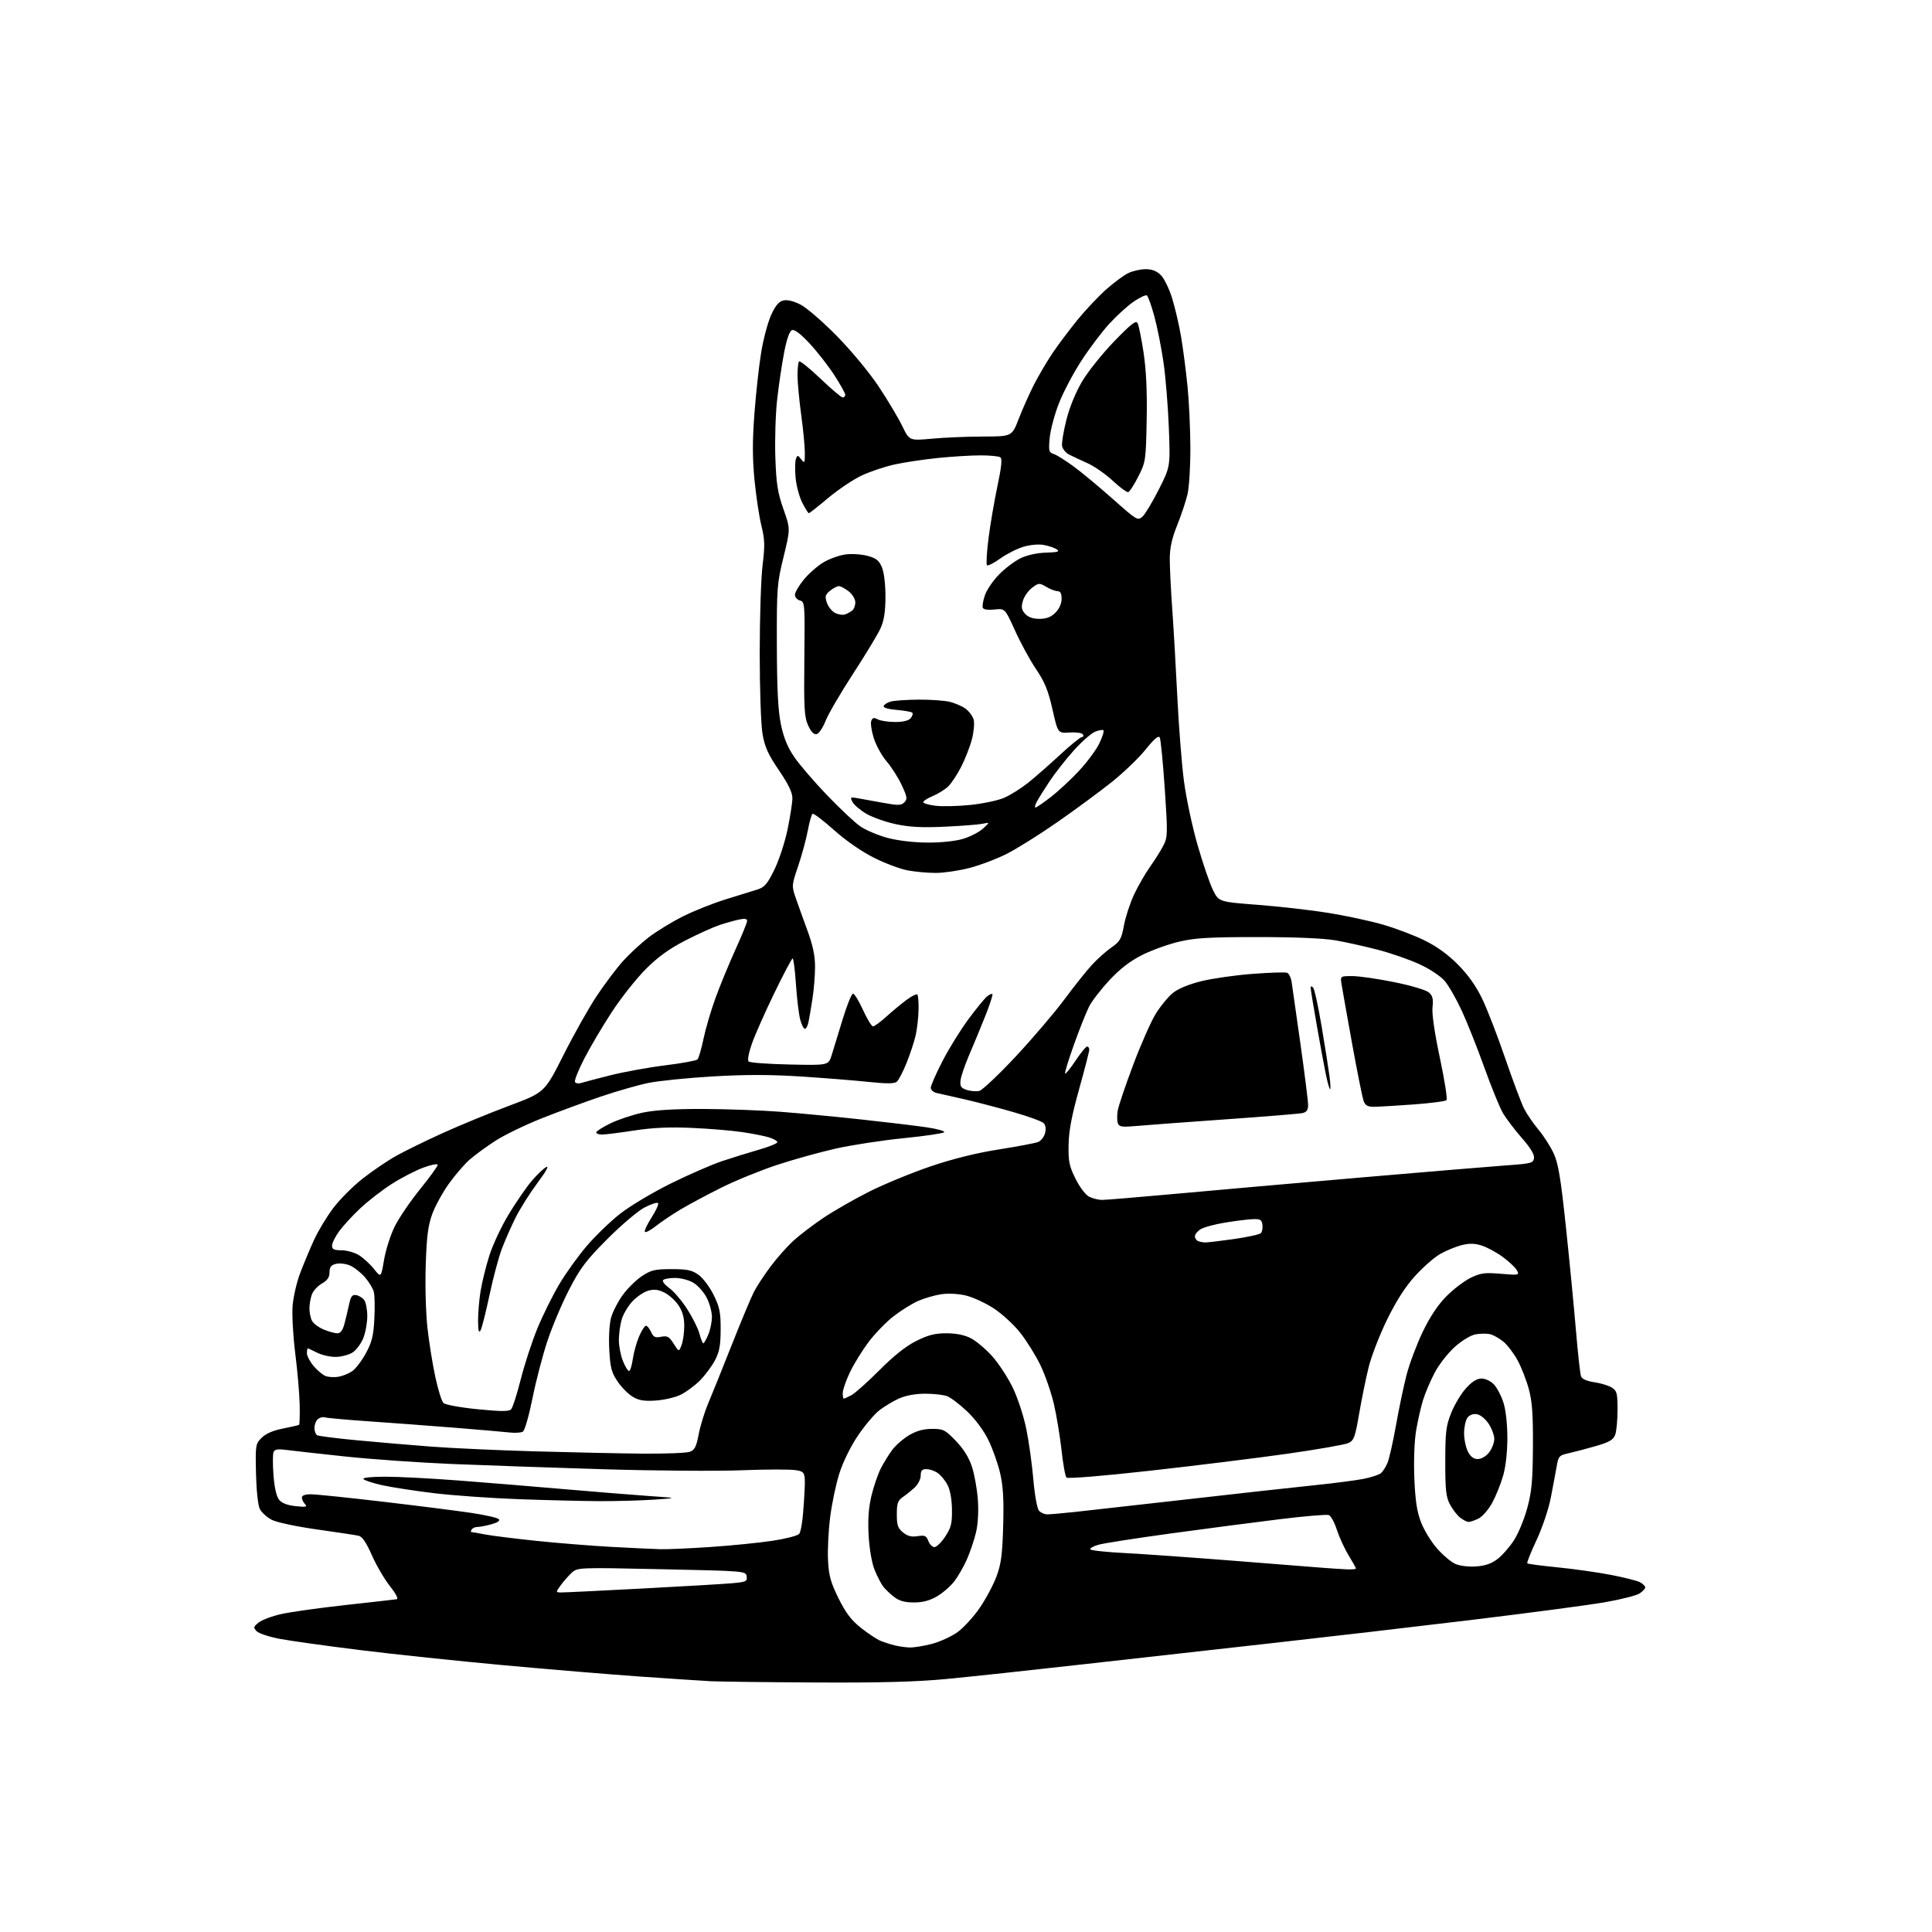 <?xml version="1.0" encoding="UTF-8" standalone="no"?>
<svg 
  version="1.1" 
  xmlns="http://www.w3.org/2000/svg" 
  xmlns:xlink="http://www.w3.org/1999/xlink" 
  xmlns:svg="http://www.w3.org/2000/svg"
  xmlns:rdf="http://www.w3.org/1999/02/22-rdf-syntax-ns#"
  xmlns:cc="http://creativecommons.org/ns#"
  xmlns:dc="http://purl.org/dc/elements/1.1/"
  viewBox="0 0 768 768"
  width="768"
  height="768"
>
<style>svg {background-color: white; }</style>"
<path stroke="none" fill="black" fill-rule="evenodd" d="M324.06,668.81C304.50,668.71 285.80,668.48 282.50,668.31C279.20,668.14 266.60,667.30 254.50,666.46C242.40,665.61 217.88,663.57 200.00,661.93C182.12,660.29 156.50,657.59 143.05,655.92C129.60,654.25 115.22,652.24 111.09,651.45C106.97,650.66 102.89,649.31 102.04,648.44C100.65,647.02 100.72,646.69 102.77,645.01C104.01,643.99 108.06,642.46 111.77,641.62C115.47,640.78 127.05,639.16 137.50,638.01C147.95,636.86 157.06,635.83 157.73,635.71C158.45,635.59 157.29,633.38 155.00,630.50C152.82,627.75 149.59,622.22 147.82,618.22C145.60,613.19 143.98,610.80 142.56,610.48C141.43,610.23 133.98,609.10 126.01,607.98C117.77,606.82 110.00,605.16 108.01,604.14C106.08,603.14 103.94,601.19 103.26,599.80C102.55,598.36 101.91,592.32 101.76,585.66C101.51,574.43 101.58,573.96 104.01,571.54C105.67,569.88 108.54,568.64 112.51,567.86C115.80,567.22 118.68,566.55 118.90,566.37C119.11,566.19 119.22,562.54 119.12,558.27C119.03,554.00 118.24,544.88 117.37,538.00C116.49,531.08 116.02,522.60 116.32,519.00C116.62,515.42 117.98,509.57 119.35,506.00C120.71,502.43 123.15,496.57 124.78,493.00C126.40,489.43 129.86,483.68 132.47,480.23C135.07,476.78 140.37,471.48 144.24,468.45C148.11,465.42 154.10,461.36 157.56,459.43C161.01,457.50 169.39,453.41 176.17,450.33C182.95,447.26 194.80,442.39 202.50,439.51C216.50,434.27 216.50,434.27 224.00,419.38C228.12,411.19 234.07,400.62 237.22,395.89C240.37,391.16 245.04,384.95 247.60,382.10C250.16,379.25 254.79,374.97 257.88,372.59C260.97,370.22 267.10,366.47 271.50,364.27C275.90,362.06 283.55,359.02 288.50,357.50C293.45,355.99 299.07,354.24 301.00,353.62C303.95,352.68 305.02,351.43 307.85,345.66C309.69,341.90 312.04,334.70 313.08,329.66C314.12,324.62 314.98,319.05 314.99,317.29C315.00,315.04 313.39,311.72 309.63,306.19C305.35,299.91 304.03,296.98 303.13,291.82C302.49,288.14 302.00,274.22 302.00,259.61C302.00,245.46 302.51,229.73 303.14,224.65C304.10,216.83 304.02,214.42 302.67,208.96C301.78,205.41 300.55,197.20 299.92,190.72C299.08,181.98 299.08,175.15 299.91,164.22C300.52,156.12 301.73,145.22 302.59,140.00C303.46,134.78 305.22,128.15 306.51,125.29C308.17,121.59 309.57,119.90 311.31,119.46C312.88,119.06 315.34,119.63 318.13,121.03C320.54,122.23 327.09,127.89 332.69,133.60C338.52,139.54 345.65,148.16 349.35,153.74C352.91,159.11 357.10,166.13 358.66,169.36C361.50,175.21 361.50,175.21 370.50,174.38C375.45,173.92 384.62,173.54 390.87,173.53C402.25,173.50 402.25,173.50 404.96,166.50C406.45,162.65 409.16,156.57 410.97,153.00C412.79,149.43 416.09,143.80 418.31,140.50C420.53,137.20 424.97,131.28 428.17,127.33C431.37,123.39 436.54,117.90 439.65,115.12C442.76,112.35 446.77,109.39 448.55,108.54C450.34,107.69 453.44,107.00 455.45,107.00C457.95,107.00 459.83,107.74 461.47,109.38C462.77,110.68 464.80,114.84 465.96,118.62C467.13,122.39 468.73,129.31 469.52,133.99C470.30,138.67 471.45,147.45 472.05,153.50C472.66,159.55 473.17,170.57 473.19,178.00C473.21,185.43 472.70,193.73 472.06,196.46C471.42,199.19 469.57,204.74 467.95,208.79C465.79,214.17 465.00,217.81 465.00,222.33C465.01,225.72 465.45,234.57 465.98,242.00C466.51,249.43 467.42,265.07 467.99,276.78C468.56,288.48 469.74,303.55 470.61,310.28C471.48,317.00 473.92,328.49 476.02,335.80C478.12,343.12 480.89,351.22 482.17,353.80C484.50,358.50 484.50,358.50 500.18,359.70C508.81,360.37 521.41,361.81 528.18,362.91C534.96,364.01 544.55,366.07 549.50,367.48C554.45,368.89 561.88,371.69 566.00,373.69C571.07,376.16 575.46,379.31 579.54,383.42C583.58,387.49 586.77,391.98 589.18,397.00C591.17,401.12 595.29,411.78 598.34,420.68C601.39,429.58 604.78,438.61 605.87,440.75C606.96,442.89 609.53,446.63 611.58,449.07C613.63,451.51 616.34,455.75 617.61,458.50C619.45,462.51 620.41,468.24 622.45,487.50C623.85,500.70 625.64,519.15 626.43,528.50C627.21,537.85 628.14,546.24 628.49,547.15C628.90,548.19 630.86,549.04 633.82,549.47C636.39,549.85 639.51,550.81 640.75,551.60C642.75,552.89 643.00,553.87 643.00,560.46C643.00,564.53 642.57,569.00 642.05,570.38C641.29,572.38 639.71,573.29 634.30,574.85C630.56,575.93 625.71,577.20 623.53,577.69C619.79,578.51 619.50,578.83 618.78,583.03C618.35,585.49 617.30,591.10 616.44,595.50C615.58,599.93 613.05,607.40 610.78,612.25C608.52,617.06 606.87,621.20 607.12,621.45C607.37,621.70 612.73,622.41 619.03,623.03C625.34,623.65 634.86,624.99 640.19,626.01C645.52,627.03 650.81,628.36 651.94,628.97C653.07,629.57 654.00,630.49 654.00,631.01C654.00,631.53 652.99,632.62 651.75,633.43C650.51,634.24 644.33,635.81 638.00,636.91C631.67,638.02 607.60,641.21 584.50,644.00C561.40,646.79 526.52,650.84 507.00,653.02C487.48,655.19 453.73,658.97 432.00,661.43C410.27,663.88 385.10,666.59 376.06,667.44C364.16,668.57 349.82,668.95 324.06,668.81zM361.54,654.90C363.21,654.95 367.20,654.32 370.40,653.48C373.60,652.65 378.20,650.54 380.63,648.80C383.05,647.06 387.05,642.68 389.51,639.07C391.98,635.46 394.98,629.80 396.19,626.50C397.97,621.67 398.47,617.78 398.78,606.50C399.07,596.03 398.76,590.75 397.56,585.56C396.67,581.75 394.55,575.80 392.85,572.34C391.00,568.59 387.61,564.03 384.43,561.03C381.51,558.26 377.93,555.54 376.49,555.00C375.05,554.45 371.09,554.01 367.68,554.02C363.76,554.04 359.95,554.75 357.27,555.97C354.94,557.02 351.43,559.15 349.46,560.69C347.49,562.24 343.67,566.78 340.97,570.79C338.06,575.11 335.08,581.21 333.63,585.79C332.29,590.03 330.65,597.85 329.99,603.17C329.32,608.49 328.94,616.17 329.15,620.24C329.46,626.35 330.19,628.99 333.33,635.36C336.24,641.23 338.37,644.03 342.30,647.15C345.14,649.39 348.60,651.68 349.98,652.24C351.37,652.80 353.85,653.60 355.50,654.02C357.15,654.45 359.87,654.84 361.54,654.90zM363.30,637.00C359.63,637.00 357.49,636.40 355.38,634.78C353.80,633.56 351.82,631.66 351.00,630.56C350.18,629.46 348.67,626.52 347.66,624.03C346.58,621.37 345.61,615.79 345.30,610.50C344.94,604.15 345.26,599.50 346.38,594.73C347.26,591.00 348.95,586.05 350.13,583.73C351.32,581.40 353.42,578.02 354.80,576.20C356.18,574.39 359.19,571.80 361.49,570.45C364.38,568.76 367.18,568.00 370.52,568.00C374.99,568.00 375.72,568.37 379.95,572.76C383.00,575.92 385.15,579.36 386.35,583.01C387.34,586.03 388.41,591.92 388.71,596.11C389.05,600.77 388.77,605.81 387.99,609.11C387.29,612.07 385.68,616.86 384.42,619.74C383.15,622.62 380.90,626.58 379.40,628.54C377.91,630.50 374.81,633.20 372.51,634.55C369.57,636.27 366.83,637.00 363.30,637.00zM223.18,633.02C224.46,633.03 238.78,632.34 255.00,631.48C271.23,630.63 287.34,629.68 290.81,629.38C296.57,628.88 297.09,628.64 296.81,626.66C296.50,624.51 296.33,624.50 263.03,623.79C229.55,623.07 229.55,623.07 227.18,625.29C225.87,626.50 223.92,628.74 222.83,630.25C220.86,633.00 220.86,633.00 223.18,633.02zM535.25,623.83C537.31,623.92 539.00,623.78 539.00,623.52C539.00,623.25 537.69,620.89 536.09,618.27C534.48,615.64 532.40,611.10 531.44,608.16C530.49,605.23 529.05,602.57 528.23,602.26C527.42,601.95 518.59,602.69 508.63,603.92C498.66,605.14 479.25,607.68 465.50,609.56C451.75,611.44 438.80,613.46 436.72,614.04C434.64,614.62 433.16,615.46 433.44,615.90C433.71,616.34 439.91,617.00 447.22,617.37C454.52,617.75 474.45,619.16 491.50,620.51C508.55,621.86 524.52,623.12 527.00,623.31C529.48,623.50 533.19,623.73 535.25,623.83zM586.68,622.69C590.36,622.45 592.85,621.59 595.29,619.73C597.18,618.29 600.13,614.91 601.86,612.22C603.59,609.53 605.96,603.77 607.13,599.41C608.88,592.94 609.29,588.51 609.36,575.00C609.43,562.19 609.07,557.07 607.71,552.11C606.75,548.59 604.76,543.49 603.28,540.77C601.80,538.06 599.30,534.75 597.72,533.42C596.14,532.09 593.75,530.73 592.42,530.39C591.08,530.05 588.45,530.07 586.57,530.42C584.56,530.80 581.12,532.89 578.25,535.47C575.55,537.89 571.97,542.49 570.29,545.69C568.62,548.88 566.55,553.75 565.69,556.50C564.84,559.25 563.60,564.69 562.94,568.58C562.23,572.77 561.94,580.52 562.22,587.58C562.59,596.56 563.25,600.89 564.89,605.15C566.09,608.25 568.94,612.93 571.24,615.53C573.53,618.14 576.78,620.89 578.45,621.65C580.22,622.45 583.67,622.89 586.68,622.69zM262.50,615.83C265.25,615.91 274.25,615.51 282.49,614.95C290.73,614.39 301.72,613.29 306.91,612.51C312.09,611.74 316.91,610.51 317.62,609.80C318.42,608.98 319.16,604.15 319.59,596.82C320.28,585.14 320.28,585.14 316.52,584.44C314.46,584.05 304.73,584.06 294.92,584.45C285.10,584.84 260.52,584.66 240.28,584.06C220.05,583.45 192.78,582.50 179.67,581.96C166.57,581.41 147.44,580.07 137.17,578.97C126.90,577.88 116.43,576.71 113.90,576.38C110.33,575.92 109.17,576.12 108.72,577.29C108.40,578.12 108.40,582.25 108.72,586.47C109.09,591.36 109.90,594.88 110.94,596.17C112.04,597.53 114.22,598.37 117.54,598.72C121.63,599.15 122.28,599.01 121.25,597.92C120.56,597.19 120.00,596.02 120.00,595.30C120.00,594.48 121.30,594.00 123.55,594.00C125.50,594.00 138.44,595.33 152.30,596.96C166.16,598.59 181.95,600.59 187.40,601.41C192.84,602.23 197.73,603.33 198.27,603.87C198.90,604.50 197.87,605.22 195.37,605.91C193.24,606.51 190.74,606.99 189.81,606.99C188.88,607.00 187.84,607.45 187.50,608.00C187.16,608.55 187.07,609.00 187.30,609.00C187.54,609.00 190.02,609.43 192.82,609.97C195.62,610.50 204.89,611.65 213.42,612.54C221.95,613.42 235.36,614.50 243.22,614.92C251.07,615.35 259.75,615.76 262.50,615.83zM371.46,615.00C372.29,615.00 374.22,613.12 375.74,610.81C378.08,607.26 378.49,605.64 378.42,600.06C378.37,596.03 377.70,592.27 376.67,590.31C375.76,588.56 374.01,586.42 372.78,585.56C371.56,584.70 369.53,584.00 368.28,584.00C366.50,584.00 366.00,584.56 366.00,586.55C366.00,587.95 364.93,590.08 363.61,591.30C362.30,592.51 360.16,594.24 358.86,595.13C356.89,596.50 356.50,597.63 356.50,601.97C356.50,606.30 356.92,607.51 358.98,609.18C360.78,610.64 362.36,611.04 364.77,610.65C367.62,610.19 368.22,610.46 369.02,612.56C369.53,613.90 370.63,615.00 371.46,615.00zM583.80,604.98C583.08,604.97 581.54,604.18 580.36,603.23C579.18,602.28 577.38,599.92 576.36,598.00C574.81,595.08 574.50,592.25 574.52,581.00C574.53,569.17 574.82,566.77 576.89,561.62C578.18,558.38 580.81,554.00 582.74,551.87C585.16,549.19 587.07,548.00 588.94,548.00C590.50,548.00 592.60,549.01 593.89,550.38C595.12,551.69 596.82,554.95 597.66,557.63C598.59,560.55 599.20,566.17 599.20,571.66C599.20,577.25 598.54,583.08 597.51,586.66C596.58,589.87 594.65,594.67 593.21,597.33C591.77,599.98 589.36,602.80 587.85,603.58C586.34,604.36 584.51,604.99 583.80,604.98zM416.37,601.98C417.54,601.97 422.55,601.53 427.50,601.00C432.45,600.47 452.48,598.22 472.00,596.00C491.52,593.77 514.02,591.28 522.00,590.46C529.98,589.64 538.98,588.48 542.00,587.88C545.02,587.28 548.13,586.27 548.90,585.64C549.68,585.01 550.87,583.15 551.56,581.50C552.25,579.85 553.77,573.10 554.94,566.50C556.11,559.90 558.00,550.90 559.14,546.50C560.28,542.10 563.15,534.45 565.52,529.50C568.39,523.52 571.54,518.77 574.92,515.34C577.72,512.50 582.08,509.17 584.61,507.95C588.58,506.02 590.20,505.81 596.63,506.35C603.86,506.96 604.03,506.92 602.98,504.96C602.39,503.86 599.81,501.43 597.25,499.57C594.69,497.72 590.89,495.68 588.80,495.06C585.99,494.21 583.91,494.21 580.75,495.04C578.41,495.66 574.63,497.24 572.35,498.57C570.06,499.89 565.63,503.79 562.50,507.24C558.65,511.48 555.08,517.04 551.42,524.50C548.46,530.55 545.14,539.10 544.05,543.50C542.97,547.90 541.27,556.22 540.28,561.99C538.68,571.35 538.22,572.60 535.99,573.64C534.62,574.27 523.66,576.19 511.63,577.90C499.60,579.60 475.15,582.63 457.30,584.62C438.30,586.74 424.47,587.87 423.95,587.35C423.46,586.86 422.57,581.97 421.98,576.48C421.38,570.99 420.00,562.69 418.92,558.04C417.83,553.39 415.40,546.41 413.52,542.54C411.63,538.67 408.02,532.88 405.48,529.69C402.95,526.49 398.20,522.15 394.93,520.04C391.67,517.93 386.73,515.66 383.96,514.99C381.01,514.28 376.98,514.07 374.21,514.47C371.62,514.85 367.50,516.04 365.05,517.11C362.60,518.19 358.21,520.91 355.29,523.17C352.36,525.42 347.89,530.02 345.34,533.38C342.80,536.75 339.43,542.20 337.86,545.50C336.29,548.80 335.00,552.51 335.00,553.75C335.00,554.99 335.17,556.00 335.39,556.00C335.60,556.00 336.95,555.39 338.39,554.64C339.84,553.89 344.87,549.41 349.57,544.69C355.28,538.95 360.15,535.08 364.22,533.05C368.94,530.69 371.65,530.00 376.20,530.00C380.06,530.00 383.40,530.67 385.90,531.95C388.00,533.02 391.83,536.24 394.39,539.09C396.96,541.95 400.66,547.61 402.62,551.68C404.63,555.86 406.98,563.08 408.02,568.29C409.04,573.35 410.28,582.32 410.78,588.21C411.28,594.11 412.27,599.62 412.97,600.46C413.67,601.31 415.20,601.99 416.37,601.98zM238.50,596.73C231.90,596.70 217.50,596.36 206.50,595.96C195.50,595.57 180.20,594.49 172.50,593.56C164.80,592.63 155.47,591.19 151.76,590.36C148.05,589.52 144.77,588.43 144.45,587.92C144.12,587.38 147.76,587.00 153.19,587.01C158.31,587.01 171.28,587.68 182.00,588.50C192.72,589.31 211.62,590.86 224.00,591.94C236.38,593.01 251.68,594.25 258.00,594.69C269.50,595.48 269.50,595.48 260.00,596.13C254.78,596.48 245.10,596.75 238.50,596.73zM587.45,580.00C588.86,580.00 590.72,578.90 591.93,577.37C593.07,575.92 594.00,573.51 594.00,572.01C594.00,570.52 592.97,567.77 591.72,565.90C590.41,563.95 588.40,562.35 587.02,562.16C585.55,561.94 584.10,562.51 583.31,563.60C582.59,564.58 582.00,567.34 582.00,569.74C582.00,572.14 582.69,575.43 583.53,577.05C584.57,579.07 585.80,580.00 587.45,580.00zM255.18,577.84C264.36,577.93 272.94,577.59 274.24,577.10C276.16,576.37 276.82,575.05 277.73,570.19C278.34,566.89 280.05,561.34 281.53,557.85C283.01,554.36 287.24,543.85 290.93,534.50C294.63,525.15 298.59,515.69 299.73,513.47C300.88,511.26 303.86,506.72 306.37,503.38C308.88,500.05 312.88,495.52 315.26,493.33C317.64,491.14 323.02,487.02 327.21,484.19C331.41,481.36 339.71,476.61 345.67,473.62C351.63,470.64 362.57,466.14 370.00,463.62C378.81,460.64 388.19,458.31 397.00,456.93C404.43,455.76 411.45,454.43 412.62,453.98C413.79,453.53 415.05,451.93 415.43,450.42C415.87,448.67 415.65,447.23 414.81,446.42C414.09,445.73 408.75,443.78 402.95,442.11C397.14,440.43 388.37,438.13 383.45,437.00C378.53,435.87 373.49,434.73 372.25,434.46C371.01,434.18 370.00,433.25 370.00,432.39C370.00,431.53 372.11,426.73 374.69,421.74C377.26,416.75 381.91,409.26 385.01,405.09C388.11,400.91 391.41,396.87 392.35,396.11C393.28,395.34 394.25,394.92 394.50,395.17C394.75,395.42 393.44,399.42 391.59,404.06C389.74,408.70 386.87,415.65 385.21,419.50C383.55,423.35 382.03,427.81 381.84,429.41C381.56,431.85 381.96,432.48 384.29,433.26C385.83,433.77 388.08,433.94 389.31,433.64C390.53,433.33 397.04,427.17 403.78,419.96C410.51,412.74 419.21,402.55 423.09,397.31C426.97,392.08 431.92,385.87 434.08,383.53C436.24,381.18 439.73,378.07 441.83,376.62C445.21,374.28 445.79,373.26 446.79,367.87C447.41,364.51 449.22,358.99 450.81,355.60C452.39,352.21 455.28,347.20 457.22,344.47C459.16,341.73 461.55,337.93 462.52,336.01C464.17,332.77 464.21,331.23 463.01,313.51C462.30,303.06 461.40,293.90 461.02,293.17C460.54,292.24 458.81,293.71 455.41,297.93C452.71,301.29 446.68,307.09 442.00,310.83C437.32,314.57 427.65,321.70 420.50,326.68C413.35,331.67 404.19,337.41 400.14,339.44C396.09,341.48 389.38,344.01 385.23,345.07C381.08,346.13 375.11,347.00 371.98,347.00C368.84,347.00 363.85,346.56 360.89,346.01C357.92,345.47 351.85,343.20 347.40,340.96C342.49,338.50 336.23,334.16 331.53,329.96C327.26,326.15 323.43,323.24 323.02,323.49C322.61,323.74 321.74,326.77 321.10,330.23C320.45,333.68 318.73,340.00 317.28,344.28C314.70,351.85 314.68,352.17 316.26,356.78C317.15,359.37 319.26,365.25 320.94,369.82C323.13,375.78 324.00,379.90 323.99,384.32C323.99,387.72 323.53,393.43 322.97,397.00C322.42,400.57 321.71,404.74 321.40,406.25C321.09,407.76 320.44,409.00 319.96,409.00C319.47,409.00 318.63,407.31 318.08,405.25C317.54,403.19 316.78,396.89 316.40,391.25C316.02,385.61 315.43,381.00 315.09,381.00C314.75,381.00 311.47,387.19 307.81,394.75C304.14,402.31 300.15,411.33 298.92,414.80C297.61,418.51 297.07,421.45 297.60,421.96C298.09,422.44 305.43,422.98 313.90,423.16C329.31,423.50 329.31,423.50 330.58,419.50C331.27,417.30 333.24,410.89 334.95,405.25C336.66,399.61 338.52,395.00 339.09,395.00C339.66,395.00 341.45,397.93 343.07,401.50C344.69,405.07 346.48,408.00 347.03,408.00C347.59,408.00 349.95,406.28 352.27,404.18C354.60,402.08 358.20,399.09 360.28,397.54C362.35,395.99 364.33,394.99 364.66,395.33C364.99,395.66 365.21,398.42 365.14,401.46C365.07,404.51 364.56,409.02 364.00,411.50C363.45,413.97 361.83,418.90 360.41,422.45C358.99,426.00 357.23,429.40 356.49,430.01C355.52,430.81 352.44,430.83 345.33,430.08C339.92,429.51 327.85,428.54 318.49,427.93C306.23,427.14 296.40,427.13 283.25,427.90C273.23,428.49 261.74,429.66 257.73,430.49C253.71,431.31 245.27,433.73 238.96,435.86C232.66,437.99 222.10,441.88 215.50,444.49C208.90,447.11 200.56,451.14 196.97,453.46C193.38,455.78 188.74,459.17 186.66,461.00C184.58,462.82 180.85,467.16 178.37,470.63C175.90,474.09 172.93,479.54 171.78,482.72C170.14,487.25 169.59,491.66 169.23,503.12C168.96,511.32 169.28,522.31 169.95,528.12C170.60,533.83 172.00,542.54 173.07,547.47C174.13,552.40 175.57,557.00 176.27,557.70C176.98,558.41 182.84,559.49 189.76,560.18C198.94,561.10 202.28,561.12 203.14,560.26C203.77,559.63 205.51,554.25 207.01,548.30C208.51,542.36 211.50,533.22 213.65,527.99C215.80,522.77 219.72,514.87 222.36,510.43C225.00,505.99 229.94,499.14 233.33,495.19C236.72,491.24 242.63,485.54 246.46,482.52C250.29,479.50 259.29,474.11 266.46,470.55C273.63,467.00 282.88,462.96 287.00,461.58C291.12,460.20 297.76,458.14 301.75,457.00C305.74,455.85 309.00,454.52 309.00,454.04C309.00,453.55 307.54,452.70 305.75,452.14C303.96,451.58 299.14,450.63 295.03,450.02C290.92,449.41 281.92,448.66 275.03,448.36C266.07,447.96 259.53,448.25 252.07,449.40C246.34,450.28 240.60,451.00 239.32,451.00C238.05,451.00 237.00,450.62 237.00,450.16C237.00,449.70 239.51,448.09 242.58,446.59C245.65,445.09 251.39,443.17 255.33,442.32C260.25,441.27 267.83,440.80 279.50,440.83C288.85,440.86 302.80,441.37 310.50,441.97C318.20,442.57 332.60,443.94 342.50,445.02C352.40,446.09 364.02,447.49 368.32,448.12C372.62,448.75 375.76,449.64 375.31,450.09C374.86,450.54 367.57,451.61 359.12,452.46C350.67,453.30 338.58,455.16 332.24,456.58C325.91,458.00 315.35,460.94 308.78,463.11C302.22,465.28 292.26,469.35 286.67,472.14C281.08,474.93 273.80,478.83 270.50,480.80C267.20,482.77 262.81,485.72 260.75,487.36C258.69,489.00 256.72,490.05 256.37,489.71C256.03,489.36 257.21,486.79 259.00,484.00C260.79,481.21 261.95,478.62 261.58,478.24C261.20,477.87 258.78,478.66 256.20,480.00C253.61,481.35 246.99,486.96 241.49,492.47C232.99,500.98 230.69,504.02 226.28,512.55C223.42,518.08 219.52,527.30 217.61,533.05C215.70,538.80 213.02,549.07 211.66,555.89C210.29,562.70 208.59,568.64 207.86,569.09C207.14,569.53 204.73,569.69 202.52,569.43C200.31,569.18 190.40,568.32 180.50,567.53C170.60,566.74 155.30,565.59 146.50,564.99C137.70,564.38 129.88,563.68 129.12,563.42C128.37,563.17 127.13,563.48 126.37,564.11C125.62,564.73 125.00,566.29 125.00,567.56C125.00,568.84 125.46,570.16 126.01,570.51C126.57,570.85 133.66,571.76 141.76,572.52C149.87,573.29 163.25,574.43 171.50,575.06C179.75,575.68 198.20,576.53 212.50,576.93C226.80,577.34 246.01,577.75 255.18,577.84zM260.50,556.75C255.78,557.03 253.81,556.68 251.29,555.09C249.52,553.98 246.85,551.23 245.36,548.96C243.07,545.51 242.56,543.48 242.19,536.41C241.93,531.51 242.24,526.20 242.93,523.74C243.59,521.41 245.67,517.37 247.56,514.76C249.45,512.16 252.88,508.79 255.18,507.26C258.82,504.86 260.33,504.50 266.93,504.50C273.20,504.50 275.05,504.89 277.69,506.77C279.44,508.02 282.14,511.62 283.69,514.77C286.07,519.63 286.50,521.72 286.47,528.50C286.45,534.85 285.98,537.39 284.18,540.79C282.94,543.15 280.23,546.77 278.18,548.82C276.12,550.88 272.65,553.43 270.47,554.48C268.29,555.53 263.80,556.55 260.50,556.75zM134.50,547.29C136.15,547.02 138.62,546.02 140.00,545.07C141.38,544.12 143.82,540.91 145.44,537.93C147.84,533.53 148.46,530.99 148.81,524.32C149.05,519.80 148.96,514.97 148.61,513.57C148.26,512.18 146.63,509.51 144.99,507.64C143.35,505.77 140.67,503.69 139.02,503.01C137.38,502.33 134.91,502.06 133.52,502.41C131.60,502.89 131.00,503.69 130.99,505.77C130.99,507.75 130.17,508.97 127.98,510.21C126.33,511.15 124.54,513.09 123.99,514.52C123.45,515.96 123.00,518.48 123.00,520.13C123.00,521.78 123.47,524.00 124.04,525.07C124.61,526.13 126.69,527.68 128.66,528.50C130.63,529.33 133.07,530.00 134.08,530.00C135.36,530.00 136.22,528.86 136.92,526.25C137.47,524.19 138.30,520.70 138.77,518.50C139.45,515.31 140.01,514.56 141.56,514.82C142.63,514.99 144.06,515.87 144.75,516.76C145.44,517.65 146.00,520.54 146.00,523.17C146.00,525.80 145.29,529.74 144.42,531.92C143.54,534.10 141.65,536.65 140.21,537.60C138.77,538.54 135.77,539.35 133.54,539.39C131.32,539.43 127.97,538.68 126.10,537.73C124.22,536.78 122.54,536.00 122.35,536.00C122.16,536.00 122.00,536.87 122.00,537.92C122.00,538.98 123.20,541.27 124.67,543.02C126.14,544.76 128.27,546.55 129.42,546.99C130.56,547.43 132.85,547.57 134.50,547.29zM250.05,545.00C250.50,545.00 251.18,542.86 251.55,540.25C251.92,537.64 253.05,533.59 254.05,531.25C255.06,528.91 256.29,527.00 256.78,527.00C257.28,527.00 258.19,528.12 258.81,529.48C259.74,531.53 260.44,531.86 262.81,531.39C265.27,530.90 265.99,531.30 267.78,534.13C269.88,537.44 269.88,537.44 270.94,534.66C271.52,533.12 272.00,529.72 272.00,527.08C272.00,523.77 271.30,521.25 269.73,518.90C268.48,517.03 265.97,514.75 264.16,513.84C261.70,512.60 260.04,512.41 257.68,513.07C255.93,513.56 253.07,515.50 251.32,517.39C249.58,519.27 247.67,522.54 247.08,524.66C246.49,526.77 246.01,530.40 246.01,532.73C246.00,535.06 246.72,538.77 247.61,540.98C248.49,543.19 249.59,545.00 250.05,545.00zM279.59,534.00C279.87,534.00 280.75,532.44 281.55,530.53C282.35,528.62 283.00,525.46 283.00,523.49C283.00,521.53 282.08,518.12 280.96,515.92C279.84,513.72 277.47,511.04 275.71,509.96C273.88,508.85 270.70,508.01 268.31,508.00C266.00,508.00 263.86,508.42 263.55,508.92C263.23,509.43 264.39,510.85 266.11,512.08C267.83,513.31 270.99,517.01 273.13,520.32C275.26,523.62 277.48,528.05 278.04,530.16C278.61,532.27 279.31,534.00 279.59,534.00zM191.01,528.88C190.33,530.04 190.05,528.94 190.04,525.00C190.03,521.98 190.47,516.67 191.04,513.21C191.60,509.76 193.16,503.42 194.52,499.12C195.88,494.83 199.35,487.43 202.24,482.67C205.13,477.91 209.20,471.99 211.29,469.52C213.37,467.05 215.99,464.54 217.12,463.94C218.39,463.26 217.08,465.64 213.69,470.17C210.68,474.20 206.76,480.42 204.97,483.99C203.19,487.55 200.70,493.21 199.44,496.56C198.18,499.92 195.98,508.19 194.55,514.96C193.12,521.73 191.53,527.99 191.01,528.88zM152.66,500.84C153.31,496.94 155.21,490.99 156.87,487.62C158.53,484.25 163.06,477.58 166.94,472.78C170.82,467.98 174.00,463.60 174.00,463.04C174.00,462.48 171.41,462.99 168.25,464.16C165.09,465.33 159.41,468.27 155.63,470.70C151.85,473.13 146.27,477.45 143.23,480.31C140.19,483.16 136.42,487.26 134.85,489.40C133.28,491.55 132.00,494.13 132.00,495.15C132.00,496.62 132.77,497.00 135.75,497.00C137.81,497.01 140.91,497.87 142.64,498.92C144.37,499.98 147.06,502.44 148.62,504.40C151.46,507.95 151.46,507.95 152.66,500.84zM479.00,493.90C479.82,493.93 484.94,493.33 490.37,492.56C495.79,491.79 500.67,490.73 501.20,490.20C501.73,489.67 502.02,488.17 501.83,486.87C501.55,484.86 500.97,484.52 498.00,484.63C496.07,484.71 491.12,485.32 487.00,486.00C482.88,486.67 478.49,487.86 477.25,488.64C476.01,489.41 475.00,490.67 475.00,491.44C475.00,492.21 475.56,493.06 476.25,493.34C476.94,493.62 478.18,493.87 479.00,493.90zM438.06,476.99C439.47,476.99 452.74,475.89 467.56,474.54C482.38,473.18 515.65,470.25 541.50,468.03C567.35,465.80 593.23,463.65 599.00,463.24C608.68,462.56 609.52,462.33 609.80,460.37C610.00,458.96 608.37,456.25 604.96,452.37C602.13,449.14 598.75,444.70 597.46,442.50C596.17,440.30 592.86,432.19 590.09,424.47C587.33,416.76 583.30,406.61 581.14,401.91C578.97,397.22 575.92,391.87 574.36,390.02C572.71,388.06 568.51,385.26 564.30,383.31C560.32,381.47 552.89,378.89 547.78,377.56C542.68,376.23 535.12,374.55 531.00,373.82C526.19,372.98 515.06,372.50 500.00,372.50C480.79,372.50 475.09,372.83 468.75,374.32C464.48,375.32 457.89,377.69 454.09,379.59C449.31,381.98 445.32,385.04 441.10,389.55C437.75,393.14 434.08,397.88 432.95,400.09C431.82,402.31 429.11,409.11 426.93,415.21C424.74,421.30 423.16,426.49 423.41,426.74C423.65,426.99 425.53,424.67 427.57,421.59C429.61,418.52 431.67,416.00 432.14,416.00C432.61,416.00 433.00,416.57 433.00,417.26C433.00,417.96 431.18,425.05 428.95,433.01C425.99,443.62 424.87,449.55 424.78,455.15C424.67,461.75 425.05,463.60 427.58,468.65C429.26,472.02 431.56,475.02 433.00,475.74C434.38,476.41 436.65,476.98 438.06,476.99zM451.76,447.59C446.06,448.11 444.92,447.95 444.38,446.56C444.04,445.65 444.00,443.41 444.29,441.58C444.59,439.74 447.35,431.55 450.43,423.37C453.50,415.19 457.55,406.02 459.42,403.00C461.29,399.98 464.33,396.27 466.18,394.76C468.30,393.03 472.50,391.29 477.52,390.04C481.91,388.96 491.09,387.64 497.91,387.13C504.74,386.61 510.92,386.41 511.64,386.69C512.36,386.97 513.17,388.61 513.44,390.35C513.71,392.08 515.30,403.20 516.96,415.05C518.63,426.91 520.00,437.81 520.00,439.29C520.00,441.25 519.40,442.10 517.75,442.47C516.51,442.74 502.68,443.87 487.00,444.97C471.32,446.08 455.47,447.26 451.76,447.59zM546.23,439.97C543.74,439.99 542.75,439.46 542.09,437.75C541.61,436.51 539.55,426.27 537.51,415.00C535.47,403.73 533.57,393.04 533.29,391.25C532.78,388.00 532.78,388.00 537.64,388.01C540.31,388.02 547.83,389.11 554.34,390.44C561.09,391.81 566.98,393.58 568.05,394.55C569.50,395.86 569.82,397.19 569.45,400.37C569.15,402.96 570.24,410.48 572.37,420.50C574.24,429.30 575.43,436.87 575.02,437.32C574.60,437.77 568.69,438.54 561.88,439.04C555.07,439.53 548.03,439.95 546.23,439.97zM528.73,433.00C528.48,433.00 527.74,430.41 527.08,427.25C526.42,424.09 524.78,415.25 523.44,407.60C522.10,399.96 521.00,393.23 521.00,392.65C521.00,391.97 521.34,391.94 521.98,392.58C522.51,393.11 524.04,400.06 525.37,408.03C526.71,415.99 528.11,424.86 528.49,427.75C528.88,430.64 528.98,433.00 528.73,433.00zM230.93,430.52C231.90,430.21 237.10,428.84 242.50,427.48C247.89,426.11 257.72,424.32 264.35,423.50C270.97,422.68 276.78,421.62 277.26,421.14C277.74,420.66 278.81,416.99 279.64,412.98C280.47,408.98 282.64,401.60 284.47,396.60C286.29,391.59 289.86,382.95 292.39,377.38C294.93,371.82 297.00,366.72 297.00,366.05C297.00,365.21 296.01,365.05 293.75,365.54C291.96,365.92 288.48,366.90 286.00,367.72C283.52,368.54 277.45,371.29 272.50,373.83C266.02,377.16 261.61,380.33 256.75,385.19C253.04,388.90 246.98,396.54 243.28,402.18C239.59,407.82 234.63,416.19 232.27,420.79C229.90,425.38 228.24,429.58 228.57,430.11C228.90,430.64 229.96,430.83 230.93,430.52zM368.57,334.94C373.98,334.98 379.72,334.38 382.80,333.47C385.64,332.62 389.21,330.79 390.73,329.40C393.50,326.86 393.50,326.86 390.50,327.47C388.85,327.80 382.10,328.33 375.50,328.63C366.62,329.05 361.59,328.79 356.14,327.63C352.09,326.77 346.81,324.91 344.41,323.50C342.00,322.09 339.53,319.99 338.91,318.84C337.88,316.90 338.01,316.78 340.65,317.25C342.22,317.52 346.77,318.35 350.76,319.08C357.03,320.23 358.22,320.21 359.48,318.95C360.77,317.66 360.65,316.83 358.48,312.16C357.13,309.23 354.43,304.99 352.50,302.73C350.56,300.47 348.24,296.28 347.34,293.42C346.44,290.56 345.99,287.47 346.34,286.57C346.83,285.27 347.39,285.14 348.92,285.96C349.99,286.53 353.09,287.00 355.81,287.00C359.02,287.00 361.20,286.47 362.02,285.48C362.72,284.64 363.00,283.66 362.64,283.31C362.29,282.95 359.50,282.46 356.46,282.20C353.06,281.92 351.06,281.32 351.28,280.65C351.48,280.05 352.74,279.25 354.07,278.88C355.41,278.50 360.32,278.17 365.00,278.12C369.68,278.08 375.27,278.46 377.42,278.96C379.58,279.46 382.48,280.72 383.87,281.75C385.26,282.79 386.69,284.74 387.05,286.10C387.41,287.46 387.11,290.90 386.38,293.76C385.65,296.61 383.74,301.55 382.13,304.73C380.52,307.90 378.14,311.49 376.84,312.70C375.54,313.91 372.79,315.61 370.74,316.47C368.68,317.32 367.00,318.41 367.00,318.87C367.00,319.34 369.22,319.98 371.94,320.31C374.66,320.63 380.89,320.48 385.80,319.97C390.71,319.46 396.70,318.20 399.12,317.16C401.53,316.12 405.76,313.48 408.52,311.30C411.28,309.11 417.01,304.10 421.26,300.16C425.50,296.22 429.46,293.00 430.05,293.00C430.64,293.00 430.82,292.52 430.46,291.93C430.09,291.33 427.73,291.00 425.15,291.18C420.52,291.50 420.52,291.50 418.38,282.00C416.68,274.48 415.33,271.15 411.85,266.00C409.44,262.43 405.68,255.53 403.49,250.67C399.50,241.85 399.50,241.85 395.31,242.29C392.66,242.58 390.95,242.31 390.67,241.57C390.42,240.93 390.81,238.68 391.54,236.56C392.27,234.45 394.80,230.75 397.16,228.34C399.53,225.93 403.37,223.03 405.70,221.90C408.28,220.66 412.25,219.78 415.83,219.68C420.47,219.54 421.38,219.27 420.11,218.39C419.22,217.78 416.90,216.99 414.94,216.63C412.86,216.25 409.47,216.56 406.78,217.37C404.24,218.13 400.11,220.23 397.59,222.04C395.07,223.86 392.70,225.04 392.34,224.67C391.97,224.31 392.25,219.50 392.95,213.99C393.65,208.48 395.25,199.14 396.50,193.23C398.14,185.46 398.45,182.30 397.63,181.77C397.01,181.36 393.51,181.02 389.86,181.02C386.20,181.01 378.55,181.47 372.86,182.05C367.16,182.63 359.35,183.81 355.50,184.66C351.65,185.51 345.78,187.49 342.47,189.05C339.15,190.62 333.19,194.62 329.22,197.95C325.26,201.28 321.80,204.00 321.53,204.00C321.26,204.00 320.08,202.12 318.91,199.82C317.74,197.52 316.54,193.05 316.26,189.89C315.97,186.72 316.03,183.36 316.39,182.41C317.01,180.82 317.16,180.83 318.50,182.60C319.82,184.34 319.94,184.13 319.94,180.00C319.94,177.53 319.29,170.78 318.50,165.00C317.71,159.22 317.05,152.21 317.03,149.42C317.01,146.62 317.29,144.04 317.65,143.68C318.01,143.32 321.83,146.40 326.14,150.51C330.45,154.63 334.43,158.00 334.99,158.00C335.55,158.00 336.00,157.52 336.00,156.93C336.00,156.33 334.05,152.83 331.67,149.15C329.28,145.46 324.86,139.79 321.84,136.55C318.23,132.67 315.83,130.85 314.83,131.24C313.84,131.61 312.74,134.75 311.70,140.16C310.81,144.75 309.56,153.15 308.93,158.84C308.29,164.52 307.97,174.87 308.21,181.84C308.58,192.38 309.12,195.82 311.43,202.37C314.20,210.24 314.20,210.24 311.48,221.37C308.88,231.97 308.75,233.64 308.81,256.51C308.86,274.18 309.29,282.50 310.43,288.00C311.54,293.30 313.08,297.06 315.75,300.95C317.81,303.96 323.65,310.77 328.73,316.06C333.80,321.36 339.75,326.94 341.94,328.46C344.13,329.98 348.98,332.04 352.71,333.05C356.80,334.15 363.10,334.90 368.57,334.94zM411.62,321.00C412.00,321.00 414.72,319.15 417.65,316.88C420.59,314.62 425.63,309.95 428.85,306.50C432.07,303.06 435.72,298.14 436.97,295.57C438.21,293.00 438.97,290.63 438.65,290.31C438.33,289.99 436.80,290.25 435.26,290.89C433.72,291.53 429.88,294.94 426.72,298.46C423.57,301.98 419.26,307.49 417.15,310.68C415.03,313.88 412.77,317.51 412.12,318.75C411.46,319.99 411.24,321.00 411.62,321.00zM324.60,291.83C323.51,292.04 322.38,290.87 321.23,288.33C319.73,285.00 319.53,281.53 319.74,261.86C319.98,239.99 319.92,239.21 317.99,238.71C316.90,238.42 316.00,237.40 316.00,236.45C316.00,235.49 317.60,232.75 319.56,230.36C321.52,227.97 325.05,224.89 327.39,223.51C329.74,222.13 333.66,220.73 336.09,220.40C338.53,220.07 342.46,220.32 344.84,220.96C348.32,221.89 349.43,222.78 350.58,225.53C351.43,227.57 351.99,232.26 351.98,237.22C351.96,243.26 351.43,246.66 350.01,249.80C348.93,252.16 344.02,260.30 339.07,267.89C334.13,275.47 329.23,283.89 328.17,286.59C327.11,289.29 325.50,291.65 324.60,291.83zM413.20,246.00C416.00,246.00 417.78,245.31 419.55,243.55C421.08,242.01 422.00,239.95 422.00,238.05C422.00,235.92 421.52,235.00 420.40,235.00C419.53,235.00 417.51,234.23 415.92,233.29C413.15,231.66 412.91,231.67 410.27,233.65C408.76,234.78 407.11,237.12 406.61,238.86C405.89,241.37 406.07,242.42 407.51,244.01C408.72,245.35 410.59,246.00 413.20,246.00zM335.89,244.26C336.78,243.95 338.06,243.25 338.75,242.72C339.44,242.19 340.00,240.72 340.00,239.45C340.00,238.15 338.85,236.24 337.37,235.07C335.92,233.93 334.17,233.00 333.48,233.00C332.79,233.00 331.21,233.82 329.97,234.82C328.05,236.38 327.86,237.08 328.69,239.57C329.22,241.18 330.70,243.02 331.97,243.66C333.25,244.30 335.01,244.57 335.89,244.26zM454.15,205.37C455.21,204.41 458.14,199.54 460.65,194.56C465.23,185.50 465.23,185.50 464.63,170.00C464.30,161.47 463.35,149.80 462.51,144.06C461.68,138.32 460.05,130.10 458.89,125.80C457.72,121.50 456.38,117.73 455.90,117.44C455.41,117.14 453.06,118.24 450.66,119.89C448.26,121.54 443.90,125.50 440.97,128.69C438.04,131.89 433.01,138.55 429.80,143.50C426.59,148.45 422.57,156.10 420.87,160.50C419.16,164.90 417.54,171.04 417.26,174.14C416.79,179.23 416.95,179.85 418.84,180.45C419.99,180.81 423.60,183.07 426.85,185.47C430.10,187.86 437.14,193.71 442.49,198.47C451.89,206.82 452.29,207.05 454.15,205.37zM448.50,195.63C447.95,195.79 445.18,193.76 442.35,191.12C439.52,188.48 435.02,185.34 432.35,184.15C429.68,182.96 426.38,181.41 425.00,180.71C423.62,180.01 422.36,178.43 422.18,177.21C422.00,175.99 422.79,171.31 423.93,166.80C425.18,161.86 427.65,155.84 430.17,151.60C432.46,147.74 438.17,140.60 442.86,135.74C449.48,128.88 451.56,127.24 452.20,128.40C452.66,129.22 453.73,134.52 454.59,140.19C455.65,147.27 456.04,155.67 455.82,167.00C455.51,183.05 455.42,183.66 452.50,189.42C450.85,192.68 449.05,195.47 448.50,195.63z" />

</svg>